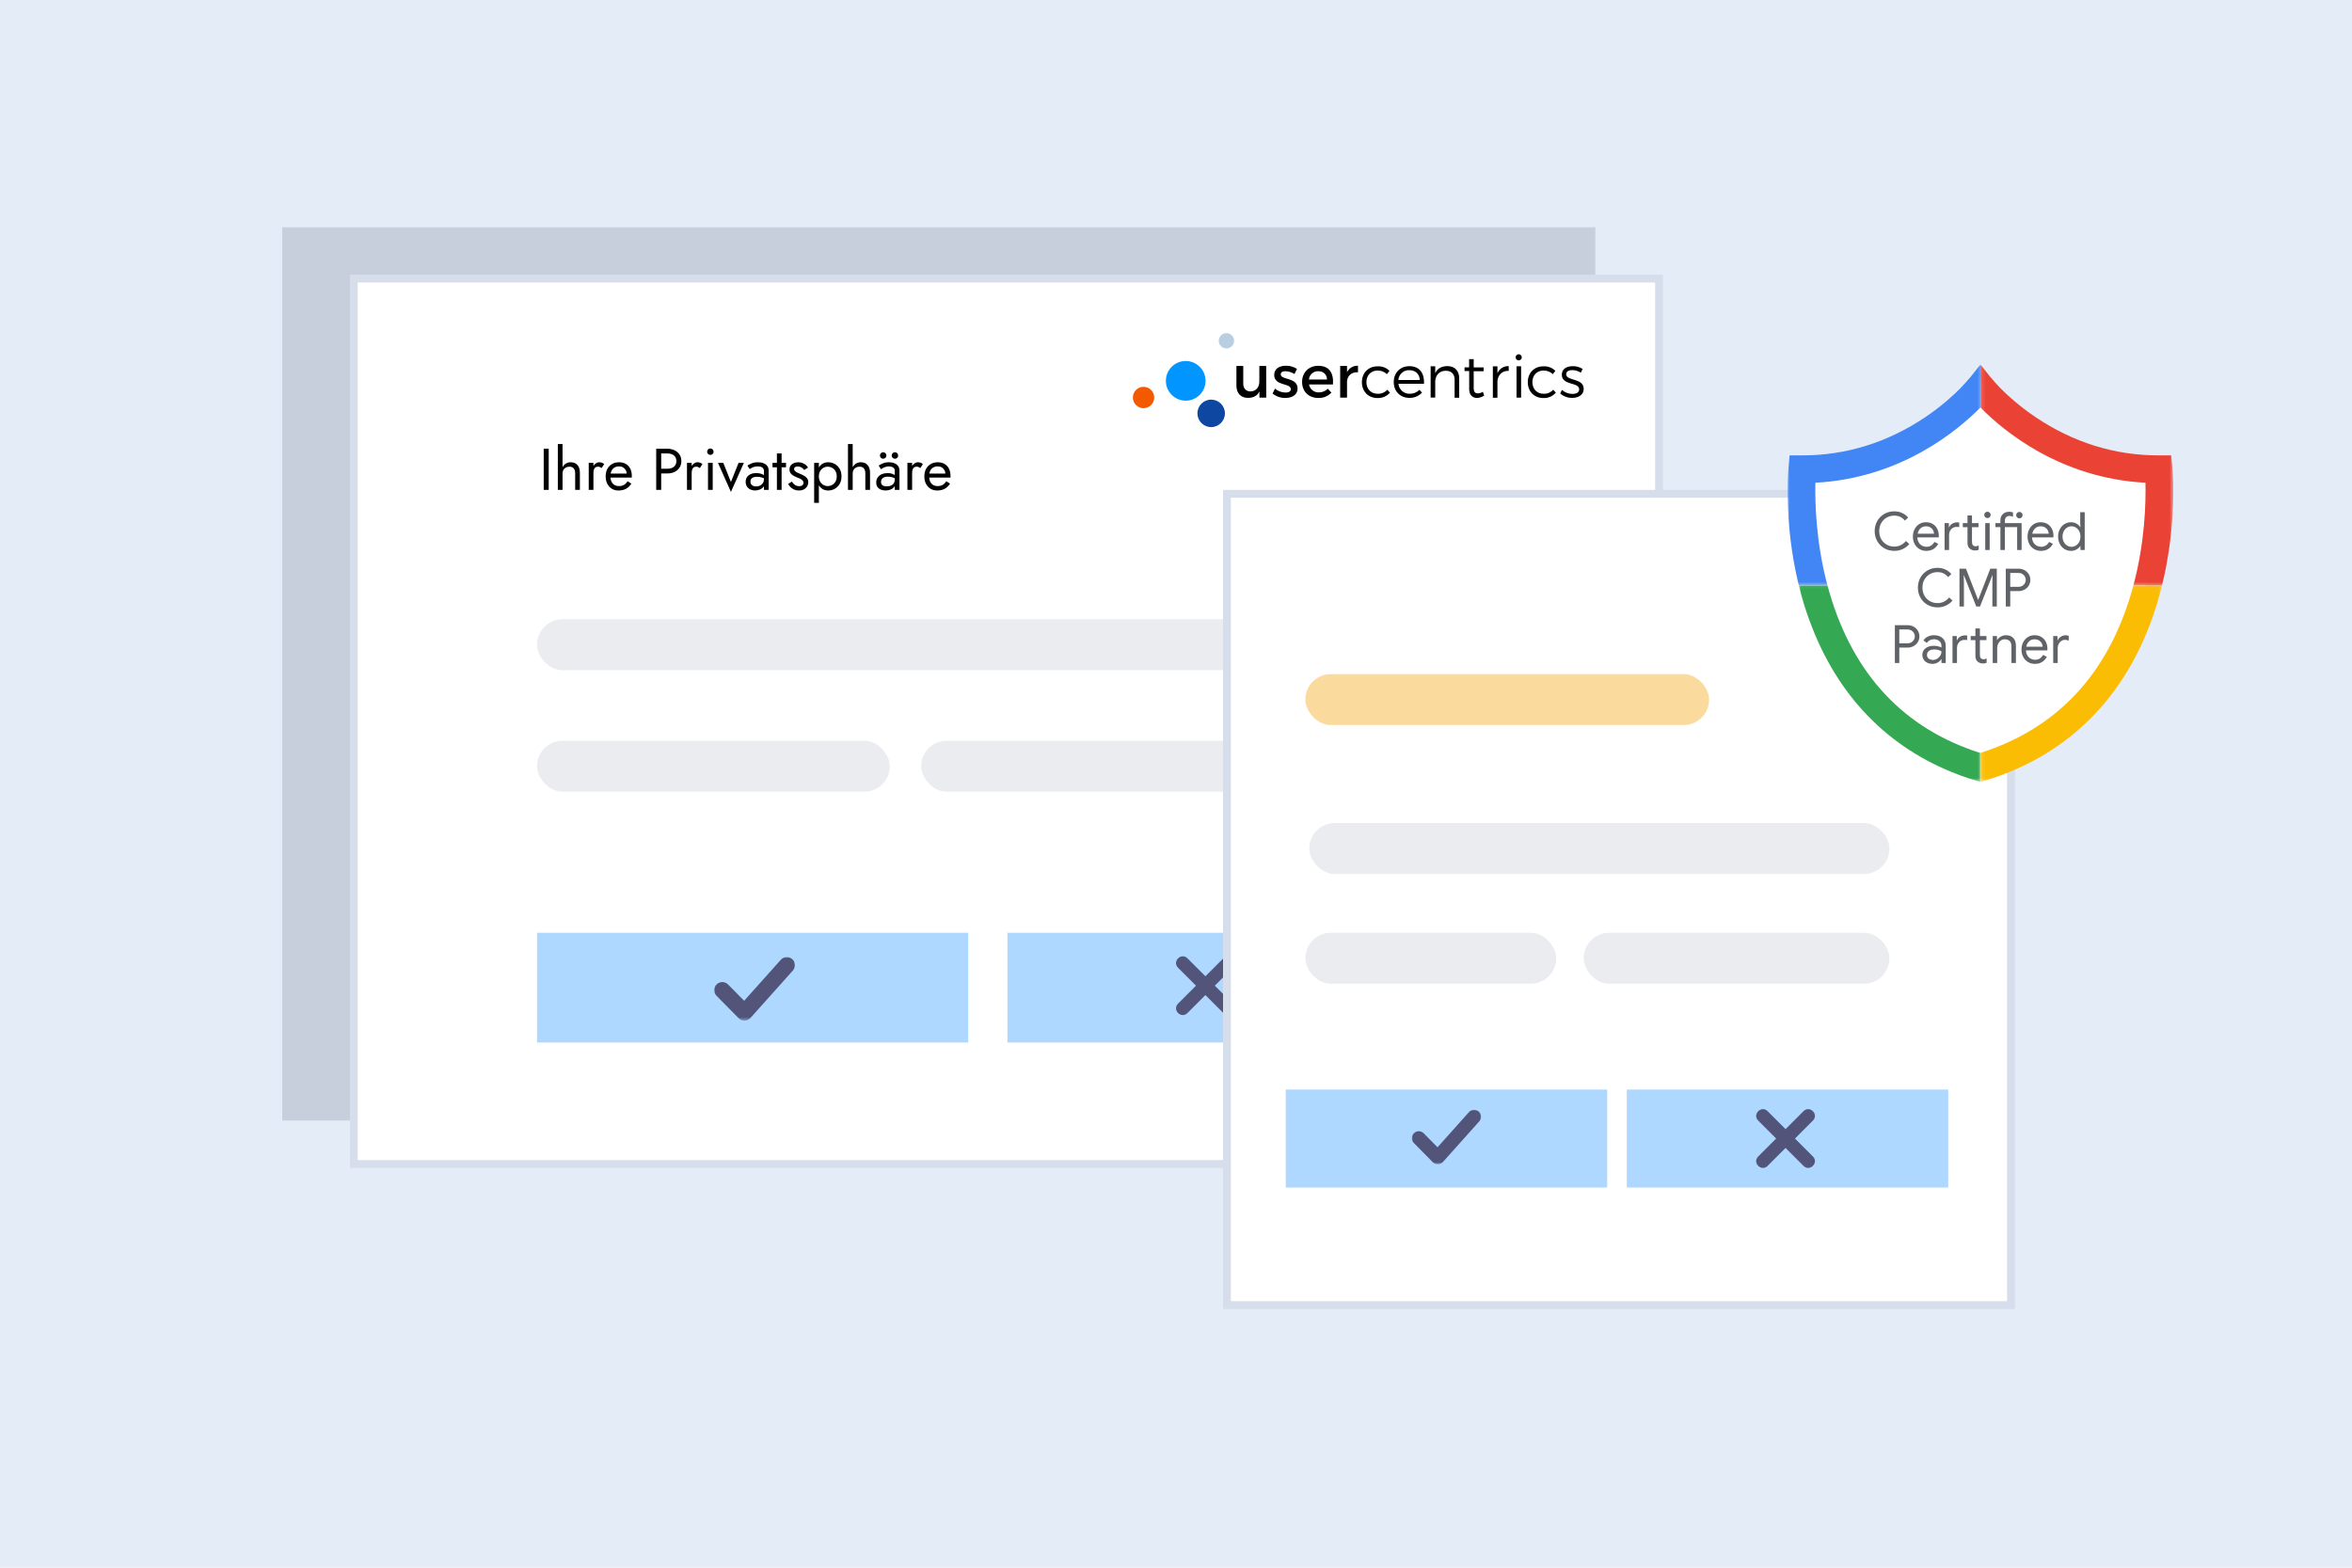 <svg width="600" height="400" viewBox="0 0 600 400" fill="none" xmlns="http://www.w3.org/2000/svg">
<rect width="600" height="400" fill="#E4ECF7"/>
<rect x="72" y="58" width="334.964" height="227.914" fill="#C6CFDB"/>
<rect x="90.266" y="71.086" width="332.964" height="225.914" fill="white" stroke="#D6DDEB" stroke-width="2"/>
<rect x="137" y="158" width="215" height="13" rx="6.5" fill="#EAECF0"/>
<rect x="137" y="189" width="90" height="13" rx="6.5" fill="#EAECF0"/>
<rect x="235" y="189" width="104" height="13" rx="6.5" fill="#EAECF0"/>
<path d="M138.702 114.5H139.977V125H138.702V114.5ZM143.504 113.3V125H142.304V113.3H143.504ZM146.729 120.8C146.729 120.23 146.604 119.8 146.354 119.51C146.114 119.22 145.749 119.075 145.259 119.075C144.909 119.075 144.599 119.15 144.329 119.3C144.069 119.45 143.864 119.655 143.714 119.915C143.574 120.175 143.504 120.47 143.504 120.8H143.114C143.114 120.25 143.219 119.765 143.429 119.345C143.639 118.915 143.924 118.575 144.284 118.325C144.654 118.075 145.079 117.95 145.559 117.95C146.039 117.95 146.454 118.05 146.804 118.25C147.164 118.45 147.439 118.75 147.629 119.15C147.829 119.55 147.929 120.05 147.929 120.65V125H146.729V120.8ZM151.385 118.1V125H150.185V118.1H151.385ZM153.47 119.42C153.31 119.3 153.165 119.215 153.035 119.165C152.905 119.105 152.74 119.075 152.54 119.075C152.24 119.075 152.005 119.15 151.835 119.3C151.665 119.45 151.545 119.655 151.475 119.915C151.415 120.175 151.385 120.47 151.385 120.8H150.845C150.845 120.25 150.94 119.765 151.13 119.345C151.33 118.915 151.585 118.575 151.895 118.325C152.205 118.075 152.52 117.95 152.84 117.95C153.09 117.95 153.32 117.985 153.53 118.055C153.75 118.115 153.95 118.24 154.13 118.43L153.47 119.42ZM157.776 125.15C157.136 125.15 156.566 125 156.066 124.7C155.576 124.39 155.191 123.965 154.911 123.425C154.641 122.885 154.506 122.26 154.506 121.55C154.506 120.83 154.646 120.2 154.926 119.66C155.216 119.12 155.616 118.7 156.126 118.4C156.646 118.1 157.246 117.95 157.926 117.95C158.606 117.95 159.186 118.095 159.666 118.385C160.156 118.665 160.531 119.07 160.791 119.6C161.051 120.13 161.181 120.76 161.181 121.49C161.181 121.56 161.176 121.635 161.166 121.715C161.166 121.785 161.166 121.83 161.166 121.85H155.271V120.83H160.221L159.741 121.52C159.771 121.47 159.801 121.395 159.831 121.295C159.861 121.185 159.876 121.095 159.876 121.025C159.876 120.615 159.791 120.26 159.621 119.96C159.461 119.66 159.236 119.425 158.946 119.255C158.656 119.085 158.316 119 157.926 119C157.466 119 157.071 119.1 156.741 119.3C156.421 119.49 156.171 119.77 155.991 120.14C155.821 120.5 155.731 120.945 155.721 121.475C155.721 122.015 155.806 122.475 155.976 122.855C156.146 123.235 156.396 123.525 156.726 123.725C157.056 123.925 157.456 124.025 157.926 124.025C158.396 124.025 158.811 123.925 159.171 123.725C159.531 123.515 159.836 123.2 160.086 122.78L161.061 123.395C160.701 123.975 160.246 124.415 159.696 124.715C159.156 125.005 158.516 125.15 157.776 125.15ZM167.398 114.5H168.673V125H167.398V114.5ZM168.103 115.7V114.5H170.248C170.928 114.5 171.533 114.63 172.063 114.89C172.603 115.14 173.028 115.5 173.338 115.97C173.658 116.44 173.818 117 173.818 117.65C173.818 118.29 173.658 118.85 173.338 119.33C173.028 119.8 172.603 120.165 172.063 120.425C171.533 120.675 170.928 120.8 170.248 120.8H168.103V119.6H170.248C170.928 119.6 171.478 119.435 171.898 119.105C172.328 118.775 172.543 118.29 172.543 117.65C172.543 117 172.328 116.515 171.898 116.195C171.478 115.865 170.928 115.7 170.248 115.7H168.103ZM176.448 118.1V125H175.248V118.1H176.448ZM178.533 119.42C178.373 119.3 178.228 119.215 178.098 119.165C177.968 119.105 177.803 119.075 177.603 119.075C177.303 119.075 177.068 119.15 176.898 119.3C176.728 119.45 176.608 119.655 176.538 119.915C176.478 120.175 176.448 120.47 176.448 120.8H175.908C175.908 120.25 176.003 119.765 176.193 119.345C176.393 118.915 176.648 118.575 176.958 118.325C177.268 118.075 177.583 117.95 177.903 117.95C178.153 117.95 178.383 117.985 178.593 118.055C178.813 118.115 179.013 118.24 179.193 118.43L178.533 119.42ZM180.39 115.25C180.39 115.02 180.47 114.825 180.63 114.665C180.8 114.505 180.995 114.425 181.215 114.425C181.445 114.425 181.64 114.505 181.8 114.665C181.96 114.825 182.04 115.02 182.04 115.25C182.04 115.47 181.96 115.665 181.8 115.835C181.64 115.995 181.445 116.075 181.215 116.075C180.995 116.075 180.8 115.995 180.63 115.835C180.47 115.665 180.39 115.47 180.39 115.25ZM180.615 118.1H181.815V125H180.615V118.1ZM183.161 118.1H184.511L186.461 122.975L188.411 118.1H189.761L186.461 125.525L183.161 118.1ZM191.433 122.87C191.433 123.13 191.493 123.355 191.613 123.545C191.743 123.735 191.918 123.88 192.138 123.98C192.368 124.07 192.628 124.115 192.918 124.115C193.288 124.115 193.618 124.04 193.908 123.89C194.208 123.74 194.443 123.53 194.613 123.26C194.793 122.98 194.883 122.66 194.883 122.3L195.123 123.2C195.123 123.64 194.988 124.005 194.718 124.295C194.458 124.585 194.133 124.8 193.743 124.94C193.363 125.08 192.983 125.15 192.603 125.15C192.183 125.15 191.788 125.065 191.418 124.895C191.058 124.715 190.768 124.46 190.548 124.13C190.328 123.8 190.218 123.4 190.218 122.93C190.218 122.26 190.453 121.725 190.923 121.325C191.403 120.915 192.068 120.71 192.918 120.71C193.418 120.71 193.833 120.77 194.163 120.89C194.503 121 194.773 121.13 194.973 121.28C195.173 121.42 195.308 121.535 195.378 121.625V122.33C195.028 122.09 194.668 121.92 194.298 121.82C193.928 121.71 193.533 121.655 193.113 121.655C192.723 121.655 192.403 121.705 192.153 121.805C191.913 121.905 191.733 122.045 191.613 122.225C191.493 122.405 191.433 122.62 191.433 122.87ZM191.253 119.69L190.668 118.805C190.928 118.615 191.283 118.425 191.733 118.235C192.193 118.045 192.743 117.95 193.383 117.95C193.923 117.95 194.393 118.035 194.793 118.205C195.203 118.365 195.518 118.6 195.738 118.91C195.968 119.22 196.083 119.6 196.083 120.05V125H194.883V120.215C194.883 119.975 194.843 119.78 194.763 119.63C194.683 119.47 194.568 119.345 194.418 119.255C194.278 119.165 194.113 119.1 193.923 119.06C193.733 119.02 193.533 119 193.323 119C192.983 119 192.673 119.04 192.393 119.12C192.123 119.2 191.893 119.295 191.703 119.405C191.513 119.515 191.363 119.61 191.253 119.69ZM197.064 118.1H200.514V119.225H197.064V118.1ZM198.189 115.7H199.389V125H198.189V115.7ZM202.003 122.885C202.143 123.095 202.303 123.29 202.483 123.47C202.663 123.65 202.868 123.795 203.098 123.905C203.338 124.005 203.598 124.055 203.878 124.055C204.218 124.055 204.483 123.98 204.673 123.83C204.873 123.67 204.973 123.455 204.973 123.185C204.973 122.945 204.893 122.745 204.733 122.585C204.583 122.415 204.388 122.275 204.148 122.165C203.908 122.045 203.653 121.935 203.383 121.835C203.083 121.715 202.778 121.575 202.468 121.415C202.168 121.245 201.913 121.03 201.703 120.77C201.503 120.5 201.403 120.165 201.403 119.765C201.403 119.355 201.508 119.015 201.718 118.745C201.938 118.475 202.218 118.275 202.558 118.145C202.908 118.015 203.268 117.95 203.638 117.95C204.008 117.95 204.353 118.01 204.673 118.13C205.003 118.25 205.293 118.41 205.543 118.61C205.793 118.81 205.988 119.04 206.128 119.3L205.168 119.915C204.978 119.655 204.738 119.44 204.448 119.27C204.168 119.1 203.848 119.015 203.488 119.015C203.238 119.015 203.023 119.07 202.843 119.18C202.663 119.29 202.573 119.46 202.573 119.69C202.573 119.87 202.643 120.03 202.783 120.17C202.923 120.31 203.103 120.435 203.323 120.545C203.543 120.655 203.773 120.76 204.013 120.86C204.413 121.02 204.778 121.195 205.108 121.385C205.438 121.565 205.698 121.785 205.888 122.045C206.088 122.305 206.188 122.64 206.188 123.05C206.188 123.65 205.968 124.15 205.528 124.55C205.098 124.95 204.528 125.15 203.818 125.15C203.358 125.15 202.943 125.07 202.573 124.91C202.203 124.74 201.888 124.525 201.628 124.265C201.378 124.005 201.188 123.74 201.058 123.47L202.003 122.885ZM208.893 128.3H207.693V118.1H208.893V128.3ZM214.668 121.55C214.668 122.29 214.513 122.93 214.203 123.47C213.893 124.01 213.478 124.425 212.958 124.715C212.448 125.005 211.878 125.15 211.248 125.15C210.678 125.15 210.173 125.005 209.733 124.715C209.303 124.425 208.963 124.01 208.713 123.47C208.473 122.93 208.353 122.29 208.353 121.55C208.353 120.8 208.473 120.16 208.713 119.63C208.963 119.09 209.303 118.675 209.733 118.385C210.173 118.095 210.678 117.95 211.248 117.95C211.878 117.95 212.448 118.095 212.958 118.385C213.478 118.675 213.893 119.09 214.203 119.63C214.513 120.16 214.668 120.8 214.668 121.55ZM213.453 121.55C213.453 121.02 213.343 120.57 213.123 120.2C212.913 119.83 212.628 119.55 212.268 119.36C211.918 119.17 211.528 119.075 211.098 119.075C210.748 119.075 210.403 119.17 210.063 119.36C209.723 119.55 209.443 119.83 209.223 120.2C209.003 120.57 208.893 121.02 208.893 121.55C208.893 122.08 209.003 122.53 209.223 122.9C209.443 123.27 209.723 123.55 210.063 123.74C210.403 123.93 210.748 124.025 211.098 124.025C211.528 124.025 211.918 123.93 212.268 123.74C212.628 123.55 212.913 123.27 213.123 122.9C213.343 122.53 213.453 122.08 213.453 121.55ZM217.522 113.3V125H216.322V113.3H217.522ZM220.747 120.8C220.747 120.23 220.622 119.8 220.372 119.51C220.132 119.22 219.767 119.075 219.277 119.075C218.927 119.075 218.617 119.15 218.347 119.3C218.087 119.45 217.882 119.655 217.732 119.915C217.592 120.175 217.522 120.47 217.522 120.8H217.132C217.132 120.25 217.237 119.765 217.447 119.345C217.657 118.915 217.942 118.575 218.302 118.325C218.672 118.075 219.097 117.95 219.577 117.95C220.057 117.95 220.472 118.05 220.822 118.25C221.182 118.45 221.457 118.75 221.647 119.15C221.847 119.55 221.947 120.05 221.947 120.65V125H220.747V120.8ZM224.743 122.975C224.743 123.215 224.798 123.42 224.908 123.59C225.018 123.75 225.178 123.875 225.388 123.965C225.608 124.045 225.878 124.085 226.198 124.085C226.598 124.085 226.953 124.025 227.263 123.905C227.573 123.785 227.813 123.595 227.983 123.335C228.163 123.075 228.253 122.73 228.253 122.3L228.493 123.05C228.493 123.49 228.373 123.87 228.133 124.19C227.903 124.5 227.593 124.74 227.203 124.91C226.813 125.07 226.378 125.15 225.898 125.15C225.428 125.15 225.013 125.07 224.653 124.91C224.293 124.74 224.013 124.505 223.813 124.205C223.623 123.905 223.528 123.545 223.528 123.125C223.528 122.585 223.658 122.14 223.918 121.79C224.178 121.43 224.528 121.16 224.968 120.98C225.418 120.8 225.918 120.71 226.468 120.71C226.908 120.71 227.283 120.77 227.593 120.89C227.913 121 228.168 121.13 228.358 121.28C228.548 121.42 228.678 121.535 228.748 121.625V122.33C228.408 122.09 228.063 121.915 227.713 121.805C227.363 121.685 226.968 121.625 226.528 121.625C226.128 121.625 225.793 121.68 225.523 121.79C225.263 121.9 225.068 122.055 224.938 122.255C224.808 122.455 224.743 122.695 224.743 122.975ZM224.743 119.72L224.158 118.805C224.418 118.615 224.768 118.425 225.208 118.235C225.648 118.045 226.178 117.95 226.798 117.95C227.328 117.95 227.788 118.035 228.178 118.205C228.578 118.365 228.888 118.6 229.108 118.91C229.338 119.22 229.453 119.6 229.453 120.05V125H228.253V120.05C228.253 119.7 228.103 119.44 227.803 119.27C227.513 119.09 227.178 119 226.798 119C226.468 119 226.168 119.045 225.898 119.135C225.628 119.215 225.393 119.315 225.193 119.435C225.003 119.545 224.853 119.64 224.743 119.72ZM227.473 116.225C227.473 115.995 227.553 115.8 227.713 115.64C227.883 115.48 228.078 115.4 228.298 115.4C228.528 115.4 228.723 115.48 228.883 115.64C229.043 115.8 229.123 115.995 229.123 116.225C229.123 116.445 229.043 116.64 228.883 116.81C228.723 116.97 228.528 117.05 228.298 117.05C228.078 117.05 227.883 116.97 227.713 116.81C227.553 116.64 227.473 116.445 227.473 116.225ZM224.473 116.225C224.473 115.995 224.553 115.8 224.713 115.64C224.883 115.48 225.078 115.4 225.298 115.4C225.528 115.4 225.723 115.48 225.883 115.64C226.043 115.8 226.123 115.995 226.123 116.225C226.123 116.445 226.043 116.64 225.883 116.81C225.723 116.97 225.528 117.05 225.298 117.05C225.078 117.05 224.883 116.97 224.713 116.81C224.553 116.64 224.473 116.445 224.473 116.225ZM232.683 118.1V125H231.483V118.1H232.683ZM234.768 119.42C234.608 119.3 234.463 119.215 234.333 119.165C234.203 119.105 234.038 119.075 233.838 119.075C233.538 119.075 233.303 119.15 233.133 119.3C232.963 119.45 232.843 119.655 232.773 119.915C232.713 120.175 232.683 120.47 232.683 120.8H232.143C232.143 120.25 232.238 119.765 232.428 119.345C232.628 118.915 232.883 118.575 233.193 118.325C233.503 118.075 233.818 117.95 234.138 117.95C234.388 117.95 234.618 117.985 234.828 118.055C235.048 118.115 235.248 118.24 235.428 118.43L234.768 119.42ZM239.075 125.15C238.435 125.15 237.865 125 237.365 124.7C236.875 124.39 236.49 123.965 236.21 123.425C235.94 122.885 235.805 122.26 235.805 121.55C235.805 120.83 235.945 120.2 236.225 119.66C236.515 119.12 236.915 118.7 237.425 118.4C237.945 118.1 238.545 117.95 239.225 117.95C239.905 117.95 240.485 118.095 240.965 118.385C241.455 118.665 241.83 119.07 242.09 119.6C242.35 120.13 242.48 120.76 242.48 121.49C242.48 121.56 242.475 121.635 242.465 121.715C242.465 121.785 242.465 121.83 242.465 121.85H236.57V120.83H241.52L241.04 121.52C241.07 121.47 241.1 121.395 241.13 121.295C241.16 121.185 241.175 121.095 241.175 121.025C241.175 120.615 241.09 120.26 240.92 119.96C240.76 119.66 240.535 119.425 240.245 119.255C239.955 119.085 239.615 119 239.225 119C238.765 119 238.37 119.1 238.04 119.3C237.72 119.49 237.47 119.77 237.29 120.14C237.12 120.5 237.03 120.945 237.02 121.475C237.02 122.015 237.105 122.475 237.275 122.855C237.445 123.235 237.695 123.525 238.025 123.725C238.355 123.925 238.755 124.025 239.225 124.025C239.695 124.025 240.11 123.925 240.47 123.725C240.83 123.515 241.135 123.2 241.385 122.78L242.36 123.395C242 123.975 241.545 124.415 240.995 124.715C240.455 125.005 239.815 125.15 239.075 125.15Z" fill="black"/>
<rect x="137" y="238" width="110" height="28" fill="#AED8FF"/>
<rect x="257" y="238" width="110" height="28" fill="#AED8FF"/>
<path fill-rule="evenodd" clip-rule="evenodd" d="M302.928 244.528L307.5 249.1L312.072 244.528C313.672 242.928 316.073 245.327 314.472 246.928L309.9 251.5L314.472 256.072C316.073 257.672 313.672 260.073 312.072 258.472L307.5 253.9L302.928 258.472C301.327 260.073 298.928 257.672 300.528 256.072L305.1 251.5L300.528 246.928C298.928 245.327 301.327 242.928 302.928 244.528Z" fill="#525579"/>
<rect x="313" y="126" width="200" height="207" fill="white" stroke="#D6DDEB" stroke-width="2"/>
<rect x="328" y="278" width="82" height="25" fill="#AED8FF"/>
<rect x="415" y="278" width="82" height="25" fill="#AED8FF"/>
<rect x="333" y="172" width="103" height="13" rx="6.5" fill="#FBDA9D"/>
<rect x="334" y="210" width="148" height="13" rx="6.5" fill="#EAECF0"/>
<rect x="333" y="238" width="64" height="13" rx="6.5" fill="#EAECF0"/>
<rect x="404" y="238" width="78" height="13" rx="6.5" fill="#EAECF0"/>
<mask id="mask0_3019_15242" style="mask-type:luminance" maskUnits="userSpaceOnUse" x="182" y="244" width="21" height="17">
<path d="M182 244H203V260.435H182V244Z" fill="white"/>
</mask>
<g mask="url(#mask0_3019_15242)">
<path fill-rule="evenodd" clip-rule="evenodd" d="M202.1 244.727C201.252 243.969 199.951 244.039 199.192 244.888L189.834 255.352L185.729 251.19C184.931 250.379 183.625 250.371 182.815 251.171C182.007 251.971 181.998 253.275 182.797 254.086L188.442 259.808C188.829 260.201 189.357 260.42 189.909 260.42C189.925 260.42 189.941 260.42 189.958 260.42C190.527 260.408 191.065 260.159 191.443 259.733L202.263 247.636C203.02 246.788 202.947 245.484 202.1 244.727Z" fill="#525579"/>
</g>
<mask id="mask1_3019_15242" style="mask-type:luminance" maskUnits="userSpaceOnUse" x="360" y="283" width="18" height="15">
<path d="M360 283H378V297.087H360V283Z" fill="white"/>
</mask>
<g mask="url(#mask1_3019_15242)">
<path fill-rule="evenodd" clip-rule="evenodd" d="M377.226 283.623C376.5 282.973 375.384 283.033 374.734 283.762L366.713 292.731L363.194 289.163C362.51 288.468 361.391 288.46 360.697 289.146C360.003 289.832 359.996 290.95 360.681 291.645L365.519 296.55C365.851 296.887 366.304 297.074 366.777 297.074C366.79 297.074 366.804 297.074 366.819 297.074C367.307 297.064 367.767 296.85 368.092 296.486L377.366 286.116C378.015 285.39 377.952 284.272 377.226 283.623Z" fill="#525579"/>
</g>
<path fill-rule="evenodd" clip-rule="evenodd" d="M450.928 283.528L455.5 288.1L460.072 283.528C461.672 281.928 464.073 284.327 462.472 285.928L457.9 290.5L462.472 295.072C464.073 296.672 461.672 299.073 460.072 297.472L455.5 292.9L450.928 297.472C449.327 299.073 446.928 296.672 448.528 295.072L453.1 290.5L448.528 285.928C446.928 284.327 449.327 281.928 450.928 283.528Z" fill="#525579"/>
<path d="M553.5 132.5C544 158.5 533.5 193 501.5 197.894C477 182 458 159.1 458 129C466 107 501.5 121.5 504.5 94C504.5 109.5 557.5 115.5 553.5 132.5Z" fill="white"/>
<mask id="mask2_3019_15242" style="mask-type:luminance" maskUnits="userSpaceOnUse" x="505" y="93" width="50" height="57">
<path d="M505.145 93H554.424V149.551H505.145V93Z" fill="white"/>
</mask>
<g mask="url(#mask2_3019_15242)">
<path d="M552.704 143.906C552.922 142.718 553.118 141.551 553.286 140.411C553.288 140.388 553.292 140.367 553.298 140.342C555.032 128.622 554.242 119.879 554.196 119.394L553.892 116.196H550.678C539.471 116.196 528.906 112.912 519.28 106.437C515.175 103.676 512.121 100.888 510.232 98.974C509.364 98.056 508.471 97.062 507.572 95.985L505.221 93L505.156 93.086L505.216 103.973C505.216 103.975 505.219 103.979 505.221 103.981C510.989 109.846 525.472 122.013 547.31 123.171C547.429 128.095 547.206 138.273 544.225 149.413H551.523C551.853 148.07 552.146 146.746 552.409 145.445C552.414 145.414 552.42 145.386 552.428 145.355C552.434 145.318 552.441 145.284 552.449 145.248C552.52 144.893 552.589 144.539 552.652 144.19C552.669 144.096 552.688 144.002 552.706 143.908L552.704 143.906Z" fill="#EA4335"/>
</g>
<mask id="mask3_3019_15242" style="mask-type:luminance" maskUnits="userSpaceOnUse" x="456" y="93" width="50" height="57">
<path d="M456 93H505.634V149.551H456V93Z" fill="white"/>
</mask>
<g mask="url(#mask3_3019_15242)">
<path d="M505.218 93.023V93L502.779 96.083C501.899 97.121 501.032 98.078 500.188 98.953C500.192 98.957 500.198 98.963 500.202 98.967C498.313 100.881 495.256 103.673 491.148 106.437C481.52 112.912 470.957 116.196 459.75 116.196H456.534L456.23 119.394C456.186 119.879 455.394 128.628 457.128 140.354L457.117 140.342C457.368 141.963 457.636 143.619 457.989 145.355C458.27 146.756 458.575 148.108 458.891 149.413H466.199C463.218 138.273 462.995 128.095 463.114 123.171C484.889 122.019 499.407 109.86 505.209 103.973C505.212 103.975 505.214 103.979 505.216 103.981V93.023H505.218Z" fill="#4285F4"/>
</g>
<mask id="mask4_3019_15242" style="mask-type:luminance" maskUnits="userSpaceOnUse" x="458" y="149" width="48" height="51">
<path d="M458.543 149.061H505.632V199.505H458.543V149.061Z" fill="white"/>
</mask>
<g mask="url(#mask4_3019_15242)">
<path d="M505.154 192.117C485.787 185.96 472.857 172.214 466.716 151.241C466.538 150.628 466.369 150.019 466.204 149.411H458.898C459.259 150.915 459.684 152.496 460.19 154.138C460.657 155.669 461.152 157.118 461.66 158.478L461.663 158.47C468.615 177.482 481.6 190.898 499.605 197.662L499.602 197.666C499.734 197.715 499.872 197.767 500.008 197.817C500.073 197.84 500.134 197.863 500.198 197.888C500.793 198.104 501.405 198.317 502.029 198.528C502.094 198.549 502.158 198.57 502.221 198.591C502.292 198.614 502.361 198.639 502.432 198.662C503.361 198.969 504.271 199.25 505.151 199.501V192.115L505.154 192.117Z" fill="#34A853"/>
</g>
<mask id="mask5_3019_15242" style="mask-type:luminance" maskUnits="userSpaceOnUse" x="505" y="149" width="47" height="51">
<path d="M505.145 149.061H551.744V199.505H505.145V149.061Z" fill="white"/>
</mask>
<g mask="url(#mask5_3019_15242)">
<path d="M551.519 149.415C551.519 149.415 551.519 149.415 551.519 149.413H544.223C544.06 150.019 543.892 150.63 543.711 151.243C537.565 172.237 524.556 185.972 505.152 192.121C505.162 192.122 505.158 192.121 505.152 192.121V199.507C505.17 199.501 505.89 199.312 506.187 199.231L506.225 199.222C506.225 199.222 506.233 199.222 506.235 199.22C506.576 199.126 506.986 199.003 507.881 198.702C507.967 198.674 508.057 198.643 508.153 198.612C508.312 198.56 508.469 198.505 508.628 198.451C508.996 198.325 509.416 198.179 509.887 198.011C510.079 197.942 510.274 197.873 510.468 197.802C510.56 197.769 510.65 197.735 510.747 197.7L510.743 197.694C529.262 190.764 542.481 176.809 549.299 156.972C549.615 156.062 549.927 155.121 550.226 154.142C550.73 152.498 551.155 150.917 551.518 149.415H551.519Z" fill="#FBBC04"/>
</g>
<path d="M480.689 139.896C479.926 139.455 479.325 138.85 478.89 138.082C478.453 137.315 478.234 136.457 478.234 135.512C478.234 134.567 478.453 133.713 478.89 132.943C479.325 132.174 479.926 131.569 480.689 131.128C481.453 130.689 482.304 130.467 483.239 130.467C483.958 130.467 484.617 130.605 485.217 130.879C485.812 131.153 486.334 131.542 486.774 132.046L485.95 132.843C485.583 132.402 485.18 132.078 484.743 131.872C484.308 131.667 483.806 131.563 483.239 131.563C482.538 131.563 481.896 131.728 481.31 132.055C480.725 132.383 480.26 132.847 479.915 133.445C479.566 134.042 479.396 134.732 479.396 135.514C479.396 136.298 479.57 136.986 479.915 137.585C480.262 138.185 480.725 138.645 481.31 138.974C481.896 139.302 482.538 139.465 483.239 139.465C484.41 139.465 485.402 138.986 486.222 138.022L487.06 138.831C486.61 139.361 486.056 139.781 485.399 140.091C484.743 140.4 484.023 140.557 483.239 140.557C482.304 140.557 481.453 140.337 480.689 139.896Z" fill="#5F6368"/>
<path d="M489.634 140.086C489.115 139.771 488.707 139.336 488.415 138.786C488.122 138.231 487.977 137.612 487.977 136.916C487.977 136.223 488.115 135.64 488.389 135.085C488.663 134.527 489.051 134.081 489.555 133.747C490.061 133.416 490.646 133.249 491.309 133.249C491.973 133.249 492.567 133.398 493.062 133.701C493.558 134.002 493.937 134.418 494.202 134.949C494.466 135.479 494.599 136.085 494.599 136.769C494.599 136.905 494.585 137.022 494.558 137.119H489.12C489.147 137.641 489.274 138.081 489.5 138.442C489.722 138.8 490.011 139.07 490.356 139.25C490.703 139.43 491.065 139.518 491.443 139.518C492.324 139.518 493.002 139.105 493.481 138.277L494.451 138.75C494.154 139.31 493.752 139.748 493.244 140.072C492.734 140.396 492.121 140.557 491.403 140.557C490.745 140.557 490.155 140.4 489.634 140.084V140.086ZM493.386 136.175C493.366 135.887 493.286 135.6 493.144 135.313C492.999 135.025 492.773 134.782 492.462 134.585C492.154 134.387 491.765 134.288 491.295 134.288C490.755 134.288 490.299 134.462 489.925 134.807C489.552 135.154 489.306 135.61 489.189 136.175H493.386Z" fill="#5F6368"/>
<path d="M496.07 133.466H497.162V134.556H497.216C497.379 134.152 497.651 133.839 498.04 133.613C498.427 133.389 498.849 133.276 499.307 133.276C499.504 133.276 499.671 133.289 499.807 133.316V134.491C499.655 134.454 499.448 134.435 499.186 134.435C498.601 134.435 498.128 134.627 497.764 135.016C497.4 135.403 497.216 135.905 497.216 136.526V140.34H496.07V133.464V133.466ZM503.051 140.317C502.813 140.226 502.614 140.105 502.451 139.953C502.271 139.781 502.139 139.584 502.047 139.359C501.956 139.135 501.912 138.859 501.912 138.536V134.504H500.711V133.466H501.912V131.523H503.058V133.466H504.731V134.504H503.058V138.254C503.058 138.631 503.129 138.909 503.275 139.089C503.445 139.287 503.692 139.386 504.016 139.386C504.279 139.386 504.53 139.312 504.773 139.158V140.279C504.637 140.342 504.503 140.386 504.361 140.415C504.221 140.44 504.045 140.455 503.829 140.455C503.551 140.455 503.292 140.409 503.054 140.319L503.051 140.317Z" fill="#5F6368"/>
<path d="M506.421 131.954C506.26 131.791 506.18 131.599 506.18 131.373C506.18 131.147 506.26 130.957 506.421 130.8C506.584 130.643 506.776 130.565 507.002 130.565C507.228 130.565 507.421 130.643 507.582 130.8C507.743 130.957 507.826 131.149 507.826 131.373C507.826 131.597 507.747 131.791 507.59 131.954C507.433 132.115 507.237 132.195 507.002 132.195C506.766 132.195 506.584 132.115 506.421 131.954ZM506.436 133.464H507.571V140.341H506.436V133.464Z" fill="#5F6368"/>
<path d="M510.306 134.502H509.039V133.464H510.306V132.72C510.306 132.289 510.407 131.914 510.604 131.59C510.802 131.266 511.068 131.017 511.4 130.841C511.733 130.664 512.103 130.576 512.507 130.576C512.911 130.576 513.23 130.632 513.517 130.739V131.858C513.356 131.797 513.203 131.743 513.059 131.703C512.913 131.663 512.745 131.642 512.545 131.642C512.247 131.642 511.99 131.749 511.777 131.958C511.561 132.17 511.453 132.464 511.453 132.843V133.464H515.715V140.34H514.58V134.502H511.451V140.34H510.304V134.502H510.306ZM514.569 132.019C514.408 131.858 514.326 131.666 514.326 131.44C514.326 131.214 514.408 131.021 514.569 130.86C514.73 130.699 514.923 130.616 515.149 130.616C515.376 130.616 515.567 130.699 515.73 130.86C515.891 131.021 515.971 131.214 515.971 131.44C515.971 131.666 515.895 131.858 515.738 132.019C515.581 132.182 515.385 132.262 515.149 132.262C514.914 132.262 514.73 132.182 514.569 132.019Z" fill="#5F6368"/>
<path d="M518.888 140.086C518.369 139.771 517.96 139.336 517.669 138.786C517.376 138.231 517.23 137.612 517.23 136.916C517.23 136.223 517.368 135.64 517.642 135.085C517.916 134.527 518.305 134.081 518.809 133.747C519.315 133.416 519.9 133.249 520.563 133.249C521.227 133.249 521.821 133.398 522.316 133.701C522.812 134.002 523.191 134.418 523.456 134.949C523.72 135.479 523.852 136.085 523.852 136.769C523.852 136.905 523.839 137.022 523.812 137.119H518.374C518.401 137.641 518.528 138.081 518.754 138.442C518.976 138.8 519.265 139.07 519.61 139.25C519.957 139.43 520.319 139.518 520.697 139.518C521.58 139.518 522.256 139.105 522.735 138.277L523.705 138.75C523.408 139.31 523.006 139.748 522.498 140.072C521.988 140.396 521.375 140.557 520.656 140.557C519.999 140.557 519.409 140.4 518.888 140.084V140.086ZM522.64 136.175C522.62 135.887 522.54 135.6 522.398 135.313C522.253 135.025 522.026 134.782 521.718 134.585C521.408 134.387 521.019 134.288 520.549 134.288C520.009 134.288 519.553 134.462 519.179 134.807C518.805 135.154 518.56 135.61 518.443 136.175H522.64Z" fill="#5F6368"/>
<path d="M526.639 140.086C526.141 139.771 525.748 139.336 525.46 138.787C525.171 138.231 525.027 137.606 525.027 136.905C525.027 136.204 525.169 135.589 525.46 135.031C525.748 134.475 526.141 134.039 526.639 133.724C527.139 133.41 527.693 133.251 528.308 133.251C528.837 133.251 529.31 133.37 529.724 133.607C530.138 133.845 530.452 134.14 530.668 134.493H530.724L530.668 133.535V130.689H531.816V140.342H530.724V139.333H530.668C530.452 139.676 530.138 139.965 529.724 140.203C529.31 140.44 528.837 140.559 528.308 140.559C527.695 140.559 527.139 140.402 526.639 140.086ZM529.567 139.197C529.915 138.98 530.193 138.677 530.404 138.279C530.617 137.884 530.722 137.426 530.722 136.903C530.722 136.38 530.617 135.924 530.404 135.527C530.193 135.133 529.915 134.824 529.567 134.61C529.22 134.393 528.846 134.286 528.44 134.286C528.034 134.286 527.672 134.393 527.319 134.61C526.97 134.824 526.687 135.133 526.478 135.533C526.265 135.934 526.162 136.39 526.162 136.903C526.162 137.417 526.265 137.873 526.478 138.273C526.689 138.672 526.97 138.98 527.319 139.197C527.672 139.413 528.043 139.52 528.44 139.52C528.837 139.52 529.22 139.413 529.567 139.197Z" fill="#5F6368"/>
<path d="M491.712 154.313C490.95 153.872 490.348 153.266 489.913 152.498C489.476 151.732 489.258 150.873 489.258 149.929C489.258 148.984 489.476 148.129 489.913 147.359C490.348 146.591 490.95 145.985 491.712 145.545C492.477 145.106 493.328 144.884 494.263 144.884C494.981 144.884 495.64 145.022 496.24 145.296C496.836 145.568 497.357 145.958 497.798 146.462L496.974 147.259C496.606 146.819 496.204 146.495 495.767 146.288C495.332 146.081 494.83 145.98 494.263 145.98C493.561 145.98 492.919 146.144 492.333 146.472C491.749 146.8 491.283 147.263 490.938 147.861C490.589 148.459 490.419 149.149 490.419 149.93C490.419 150.712 490.593 151.402 490.938 152.002C491.285 152.602 491.749 153.061 492.333 153.391C492.919 153.719 493.561 153.881 494.263 153.881C495.433 153.881 496.426 153.402 497.246 152.439L498.083 153.247C497.633 153.778 497.079 154.198 496.422 154.508C495.767 154.816 495.046 154.974 494.263 154.974C493.328 154.974 492.477 154.753 491.712 154.313Z" fill="#5F6368"/>
<path d="M499.863 145.102H501.523L504.598 153.019H504.653L507.729 145.102H509.388V154.757H508.258V148.622L508.311 146.788H508.258L505.1 154.757H504.155L501 146.788H500.944L501 148.622V154.757H499.867V145.102H499.863Z" fill="#5F6368"/>
<path d="M511.684 145.102H514.935C515.476 145.102 515.976 145.225 516.434 145.466C516.893 145.709 517.259 146.049 517.533 146.484C517.807 146.918 517.945 147.413 517.945 147.961C517.945 148.507 517.807 149.001 517.533 149.436C517.259 149.871 516.893 150.212 516.434 150.454C515.976 150.697 515.476 150.818 514.935 150.818H512.816V154.755H511.684V145.1V145.102ZM514.962 149.729C515.32 149.729 515.636 149.643 515.912 149.473C516.186 149.3 516.401 149.08 516.552 148.812C516.706 148.543 516.782 148.258 516.782 147.963C516.782 147.668 516.706 147.382 516.552 147.114C516.401 146.846 516.186 146.623 515.912 146.453C515.64 146.282 515.32 146.196 514.962 146.196H512.816V149.729H514.962Z" fill="#5F6368"/>
<path d="M483.383 159.519H486.634C487.175 159.519 487.673 159.641 488.133 159.883C488.591 160.126 488.959 160.465 489.231 160.9C489.505 161.335 489.643 161.829 489.643 162.377C489.643 162.923 489.505 163.418 489.231 163.853C488.959 164.288 488.591 164.629 488.133 164.87C487.673 165.113 487.175 165.234 486.634 165.234H484.515V169.172H483.383V159.517V159.519ZM486.659 164.146C487.02 164.146 487.336 164.06 487.612 163.889C487.886 163.717 488.098 163.496 488.252 163.228C488.403 162.96 488.48 162.674 488.48 162.379C488.48 162.084 488.403 161.799 488.252 161.53C488.098 161.262 487.886 161.04 487.612 160.869C487.338 160.699 487.02 160.613 486.659 160.613H484.515V164.146H486.659Z" fill="#5F6368"/>
<path d="M491.64 169.093C491.245 168.896 490.939 168.622 490.722 168.277C490.506 167.93 490.398 167.537 490.398 167.099C490.398 166.37 490.672 165.803 491.22 165.391C491.77 164.981 492.462 164.778 493.299 164.778C493.713 164.778 494.1 164.822 494.455 164.914C494.809 165.004 495.081 165.106 495.269 165.223V164.803C495.269 164.29 495.089 163.88 494.731 163.569C494.37 163.261 493.916 163.104 493.366 163.104C492.979 163.104 492.625 163.188 492.301 163.355C491.977 163.519 491.721 163.751 491.533 164.048L490.669 163.401C490.939 162.987 491.309 162.665 491.782 162.431C492.255 162.199 492.78 162.082 493.355 162.082C494.29 162.082 495.024 162.328 495.56 162.816C496.095 163.307 496.363 163.973 496.363 164.818V169.174H495.273V168.189H495.217C495.02 168.522 494.723 168.806 494.328 169.038C493.934 169.271 493.485 169.388 492.991 169.388C492.497 169.388 492.037 169.287 491.642 169.091L491.64 169.093ZM494.175 168.082C494.508 167.884 494.773 167.618 494.972 167.286C495.169 166.953 495.269 166.589 495.269 166.194C495.053 166.052 494.79 165.934 494.472 165.845C494.16 165.755 493.826 165.709 493.474 165.709C492.843 165.709 492.37 165.84 492.052 166.102C491.732 166.363 491.573 166.702 491.573 167.112C491.573 167.489 491.717 167.794 492.004 168.03C492.292 168.264 492.656 168.38 493.096 168.38C493.483 168.38 493.844 168.279 494.175 168.082Z" fill="#5F6368"/>
<path d="M498.086 162.295H499.178V163.387H499.234C499.395 162.983 499.669 162.669 500.056 162.443C500.445 162.22 500.864 162.105 501.324 162.105C501.521 162.105 501.688 162.121 501.824 162.146V163.32C501.671 163.286 501.464 163.266 501.203 163.266C500.617 163.266 500.144 163.458 499.78 163.845C499.416 164.234 499.234 164.734 499.234 165.355V169.172H498.086V162.293V162.295ZM505.068 169.147C504.831 169.057 504.631 168.936 504.468 168.783C504.288 168.612 504.154 168.415 504.064 168.189C503.974 167.967 503.928 167.691 503.928 167.367V163.335H502.727V162.295H503.928V160.354H505.076V162.295H506.747V163.335H505.076V167.083C505.076 167.463 505.147 167.74 505.292 167.921C505.463 168.118 505.71 168.218 506.034 168.218C506.296 168.218 506.547 168.141 506.791 167.99V169.109C506.655 169.174 506.519 169.216 506.379 169.245C506.239 169.271 506.063 169.285 505.846 169.285C505.568 169.285 505.308 169.241 505.07 169.151L505.068 169.147Z" fill="#5F6368"/>
<path d="M508.344 162.295H509.436V163.307H509.491C509.679 162.964 509.98 162.674 510.394 162.437C510.808 162.199 511.249 162.08 511.718 162.08C512.546 162.08 513.178 162.32 513.613 162.799C514.048 163.28 514.266 163.933 514.266 164.761V169.172H513.121V164.937C513.121 164.299 512.969 163.835 512.661 163.548C512.354 163.261 511.938 163.115 511.406 163.115C511.038 163.115 510.706 163.22 510.413 163.425C510.122 163.632 509.896 163.903 509.733 164.24C509.572 164.579 509.491 164.93 509.491 165.299V169.168H508.344V162.291V162.295Z" fill="#5F6368"/>
<path d="M517.343 168.917C516.822 168.603 516.414 168.168 516.122 167.616C515.829 167.062 515.684 166.441 515.684 165.748C515.684 165.054 515.822 164.472 516.096 163.914C516.37 163.358 516.759 162.912 517.264 162.579C517.768 162.245 518.353 162.08 519.016 162.08C519.681 162.08 520.275 162.23 520.769 162.531C521.265 162.833 521.645 163.249 521.909 163.78C522.173 164.309 522.306 164.916 522.306 165.6C522.306 165.736 522.292 165.853 522.265 165.949H516.827C516.854 166.47 516.981 166.913 517.207 167.271C517.429 167.631 517.718 167.901 518.063 168.08C518.41 168.26 518.772 168.348 519.15 168.348C520.033 168.348 520.709 167.936 521.188 167.108L522.158 167.581C521.861 168.139 521.459 168.58 520.951 168.902C520.441 169.225 519.828 169.388 519.11 169.388C518.452 169.388 517.862 169.231 517.343 168.915V168.917ZM521.093 165.006C521.074 164.719 520.993 164.431 520.851 164.142C520.706 163.855 520.48 163.613 520.171 163.416C519.861 163.218 519.472 163.119 519.002 163.119C518.462 163.119 518.006 163.291 517.632 163.636C517.259 163.983 517.013 164.441 516.896 165.006H521.093Z" fill="#5F6368"/>
<path d="M523.777 162.295H524.87V163.401H524.923C525.059 163.023 525.318 162.713 525.707 162.465C526.094 162.216 526.498 162.094 526.922 162.094C527.236 162.094 527.506 162.14 527.73 162.23V163.469C527.443 163.328 527.119 163.253 526.761 163.253C526.427 163.253 526.121 163.349 525.841 163.537C525.563 163.724 525.339 163.979 525.174 164.299C525.007 164.619 524.923 164.964 524.923 165.332V169.176H523.777V162.295Z" fill="#5F6368"/>
<path d="M323.023 101.464H321.279V99.873C320.742 101.004 319.727 101.502 318.385 101.521C316.526 101.521 315.414 100.333 315.414 98.397V93.376H317.158V97.918C317.158 99.126 317.867 99.873 319.037 99.873C320.436 99.835 321.26 98.761 321.26 97.343V93.376H323.004L323.023 101.464ZM330.862 94.123L330.23 95.426C329.521 94.986 328.716 94.736 327.892 94.717C327.202 94.717 326.722 94.947 326.722 95.522C326.722 97.017 331.016 96.212 331.016 99.145C331.016 100.793 329.54 101.541 327.892 101.541C326.703 101.56 325.553 101.157 324.633 100.41L325.247 99.164C326.013 99.796 326.972 100.161 327.968 100.161C328.716 100.161 329.291 99.892 329.291 99.298C329.291 97.65 325.036 98.57 325.055 95.656C325.055 94.008 326.473 93.318 328.026 93.318C329.042 93.299 330.019 93.586 330.862 94.123ZM340.043 98.091H333.929C334.14 99.298 335.213 100.161 336.44 100.122C337.303 100.122 338.127 99.796 338.721 99.183L339.641 100.18C338.778 101.1 337.552 101.598 336.306 101.541C333.814 101.541 332.166 99.873 332.166 97.458C332.166 95.043 333.853 93.356 336.248 93.337C339.104 93.318 340.254 95.177 340.043 98.091ZM338.529 96.826C338.472 95.522 337.609 94.717 336.287 94.717C335.06 94.679 334.025 95.599 333.91 96.826H338.529ZM343.628 94.986C344.145 93.912 345.238 93.26 346.426 93.318V94.986C344.797 94.89 343.762 95.848 343.628 97.247V101.464H341.883V93.376H343.628V94.986ZM354.457 94.621L353.805 95.465C353.153 94.851 352.31 94.525 351.409 94.545C349.761 94.545 348.573 95.752 348.573 97.496C348.573 99.241 349.742 100.467 351.409 100.467C352.348 100.525 353.268 100.141 353.901 99.451L354.591 100.18C353.786 101.1 352.617 101.617 351.39 101.56C349.052 101.56 347.423 99.892 347.423 97.516C347.423 95.139 349.071 93.471 351.39 93.471C352.521 93.395 353.652 93.816 354.457 94.621ZM363.274 97.918H356.738C356.872 99.413 358.156 100.525 359.632 100.467C360.552 100.486 361.453 100.122 362.104 99.471L362.756 100.18C361.932 101.061 360.743 101.56 359.536 101.521C357.198 101.521 355.549 99.854 355.549 97.477C355.549 95.1 357.198 93.433 359.517 93.433C362.123 93.414 363.389 95.216 363.274 97.918ZM362.2 96.96C362.123 95.426 361.088 94.449 359.517 94.449C358.06 94.391 356.833 95.503 356.718 96.96H362.2ZM372.244 96.538V101.483H371.074V96.845C371.074 95.426 370.231 94.602 368.813 94.602C367.222 94.602 366.264 95.656 366.129 97.171V101.445H364.96V93.452H366.129V95.216C366.685 94.008 367.778 93.414 369.254 93.414C371.113 93.414 372.244 94.602 372.244 96.538ZM378.626 100.927C378.089 101.291 377.476 101.502 376.824 101.541C375.655 101.541 374.793 100.831 374.793 99.26V94.679H373.604V93.721H374.774V91.631H375.943V93.74H378.473V94.717H375.943V99.03C375.943 100.007 376.326 100.371 376.997 100.371C377.457 100.352 377.898 100.218 378.281 99.969L378.626 100.927ZM381.999 95.235C382.479 94.085 383.629 93.356 384.874 93.414V94.621C383.188 94.583 382.153 95.637 381.999 97.228V101.483H380.83V93.471H381.999V95.235ZM388.209 91.171C388.209 91.593 387.864 91.957 387.424 91.957C387.002 91.957 386.638 91.612 386.638 91.171C386.638 90.75 386.983 90.385 387.424 90.385C387.864 90.385 388.209 90.731 388.209 91.171ZM386.868 101.464V93.452H388.037V101.464H386.868ZM396.777 94.621L396.125 95.465C395.493 94.851 394.63 94.525 393.749 94.545C392.081 94.545 390.912 95.752 390.912 97.496C390.912 99.241 392.081 100.467 393.749 100.467C394.688 100.525 395.589 100.141 396.221 99.451L396.911 100.18C396.106 101.1 394.937 101.617 393.71 101.56C391.372 101.56 389.743 99.892 389.743 97.516C389.743 95.139 391.391 93.471 393.71 93.471C394.841 93.395 395.953 93.816 396.777 94.621ZM403.735 94.142L403.275 95.081C402.623 94.679 401.875 94.449 401.109 94.43C400.208 94.43 399.537 94.755 399.537 95.503C399.537 97.285 404.003 96.365 404.003 99.241C404.003 100.793 402.604 101.521 401.07 101.521C399.94 101.541 398.847 101.138 398.004 100.391L398.464 99.49C399.192 100.141 400.15 100.506 401.128 100.506C402.067 100.506 402.834 100.161 402.853 99.375C402.891 97.42 398.406 98.436 398.425 95.599C398.425 94.066 399.748 93.433 401.205 93.433C402.086 93.395 402.968 93.663 403.735 94.142Z" fill="black"/>
<path d="M302.478 102.231C305.273 102.231 307.538 99.965 307.538 97.171C307.538 94.376 305.273 92.111 302.478 92.111C299.683 92.111 297.418 94.376 297.418 97.171C297.418 99.965 299.683 102.231 302.478 102.231Z" fill="#0095FF"/>
<path d="M312.865 88.91C313.945 88.91 314.82 88.035 314.82 86.955C314.82 85.875 313.945 85 312.865 85C311.785 85 310.91 85.875 310.91 86.955C310.91 88.035 311.785 88.91 312.865 88.91Z" fill="#B8CEE1"/>
<path d="M308.972 108.977C310.91 108.977 312.48 107.407 312.48 105.47C312.48 103.533 310.91 101.962 308.972 101.962C307.035 101.962 305.465 103.533 305.465 105.47C305.465 107.407 307.035 108.977 308.972 108.977Z" fill="#0D47A1"/>
<path d="M291.722 104.147C293.225 104.147 294.443 102.929 294.443 101.426C294.443 99.923 293.225 98.704 291.722 98.704C290.219 98.704 289 99.923 289 101.426C289 102.929 290.219 104.147 291.722 104.147Z" fill="#F25900"/>
</svg>
